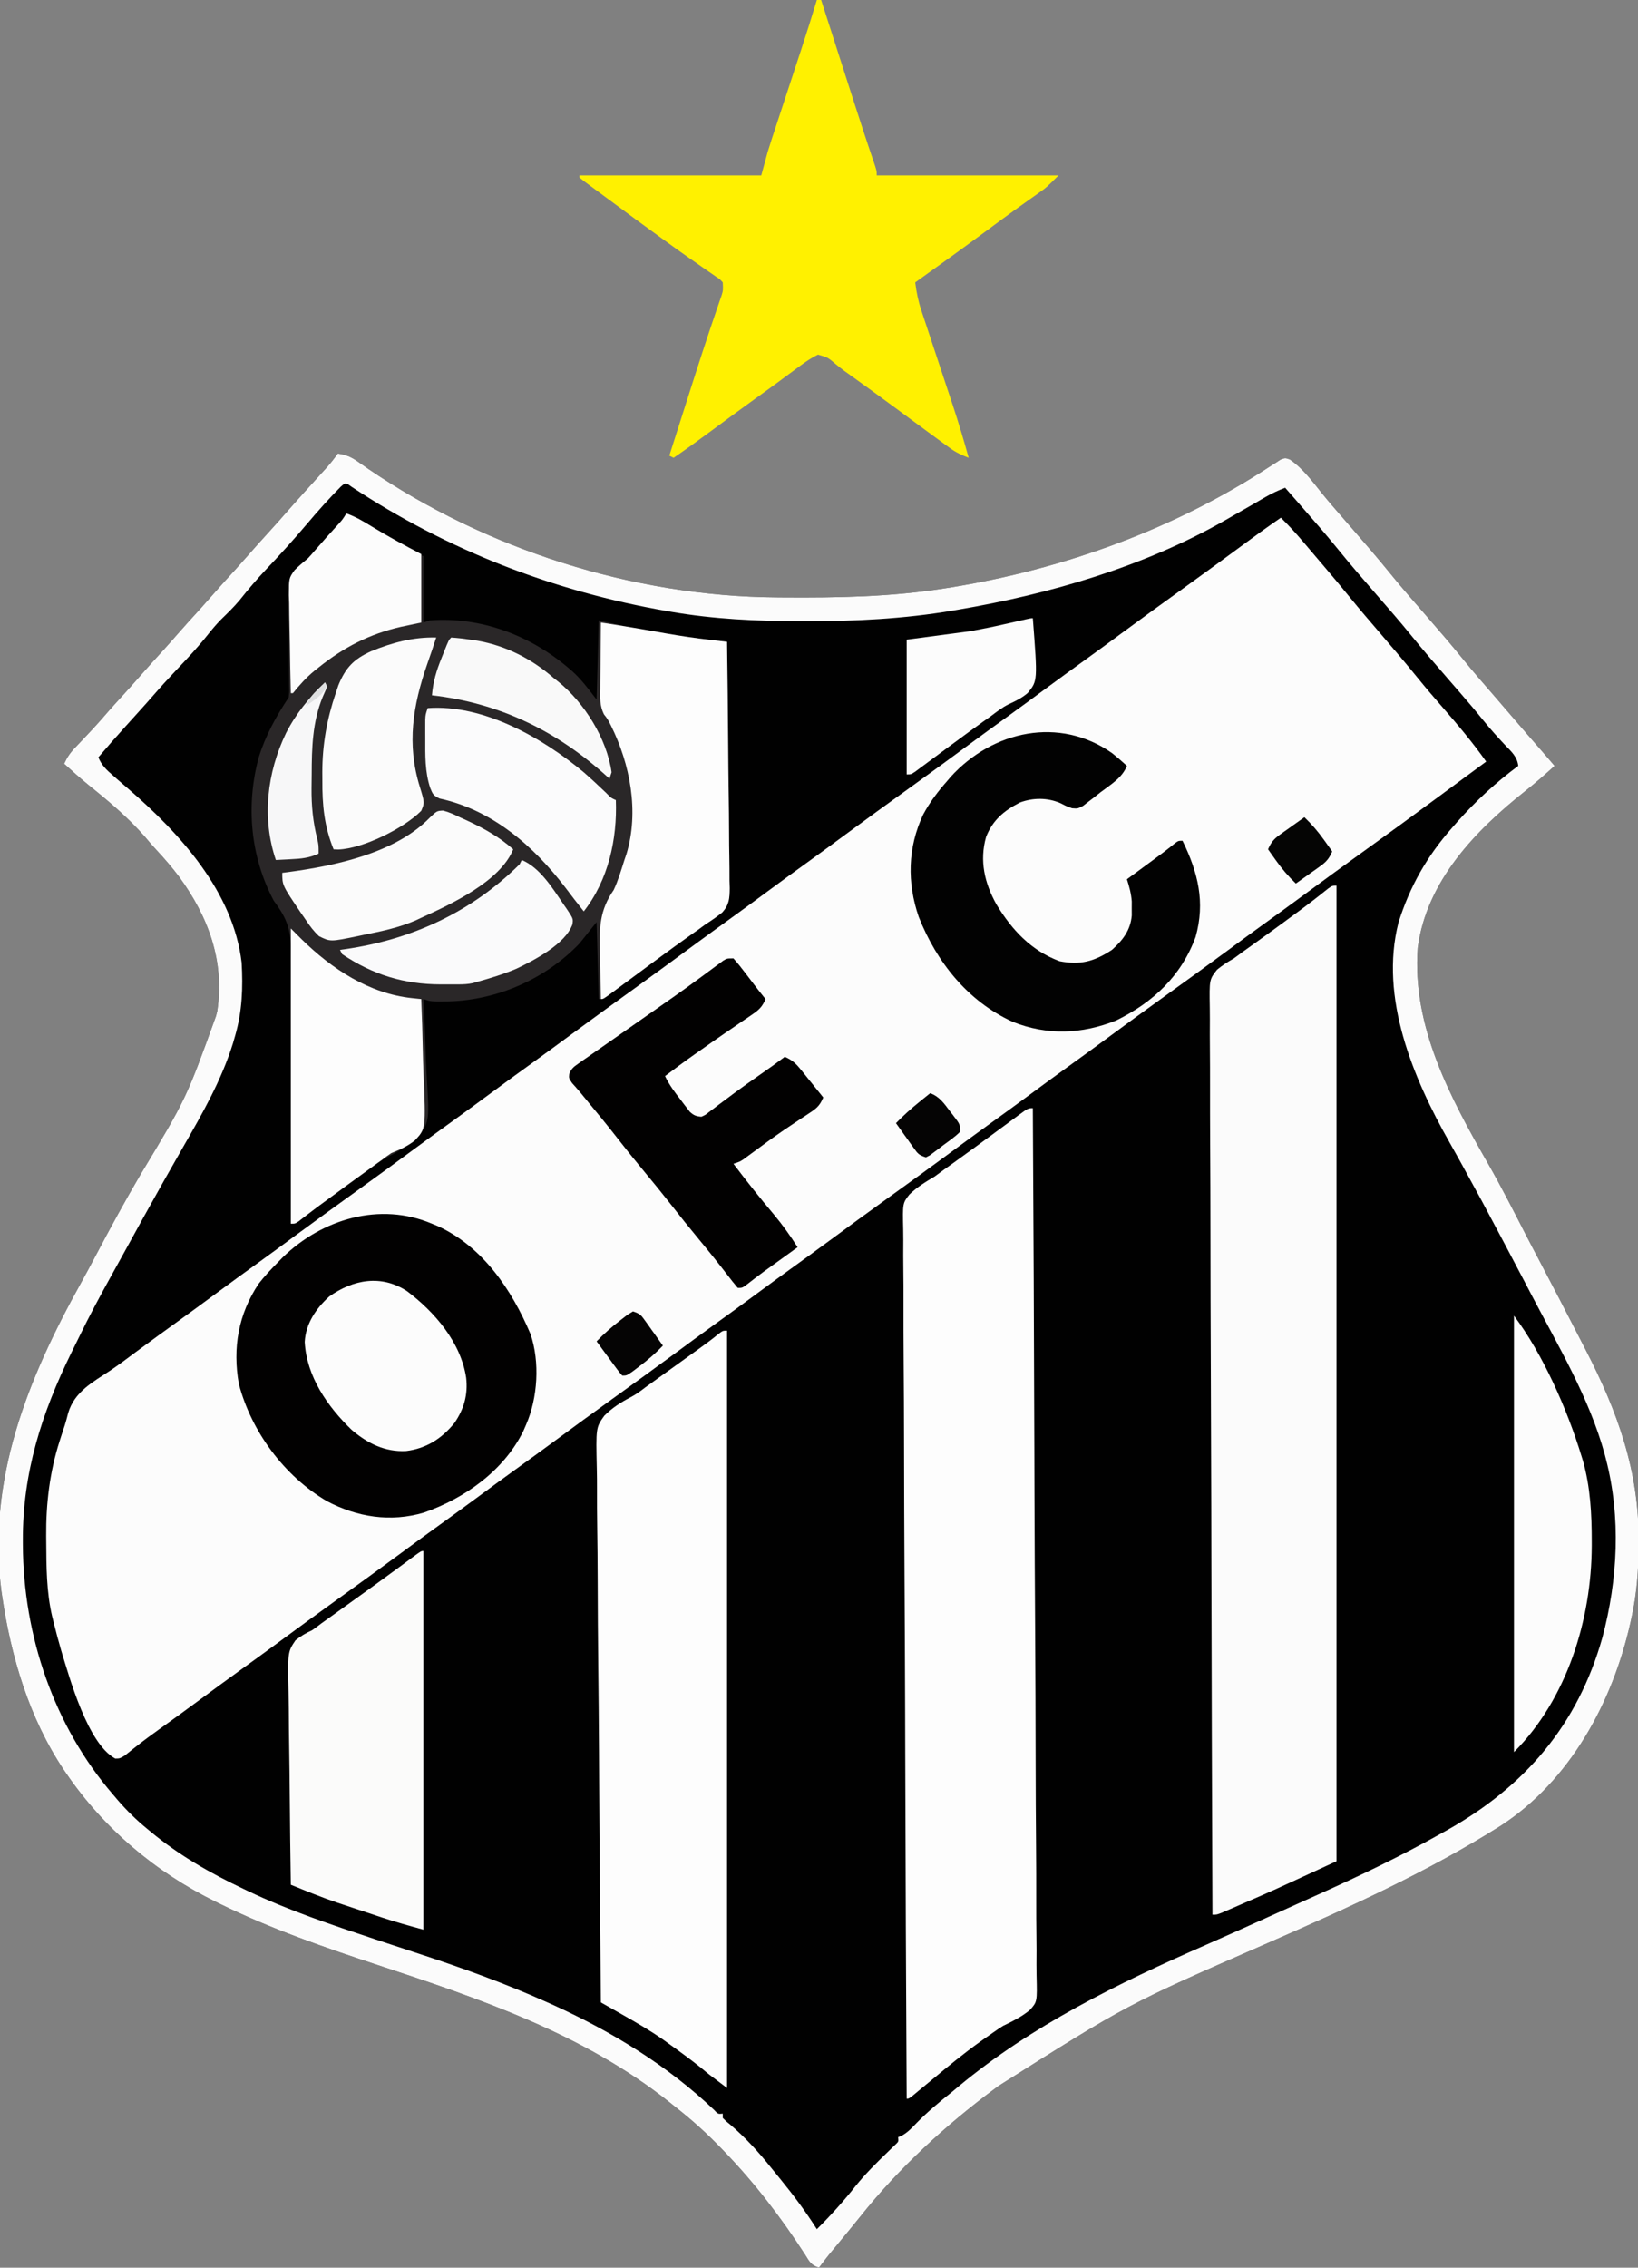 <?xml version="1.0" encoding="UTF-8"?>
<svg version="1.1" xmlns="http://www.w3.org/2000/svg" width="766" height="1060">
<rect width="100%" height="100%" fill="#808080" stroke="none"/>
<path d="M0 0 C3.727 0.555 6.137 1.495 9.203 3.668 C10.005 4.224 10.808 4.781 11.634 5.354 C12.497 5.959 13.361 6.564 14.25 7.188 C69.36 44.755 138.087 66.745 204.938 67.238 C206.044 67.248 207.151 67.258 208.291 67.268 C233.8 67.446 258.781 67.015 284 63 C285.181 62.813 286.363 62.626 287.58 62.433 C339.8 53.838 391.271 35.224 435.642 6.192 C436.548 5.615 437.454 5.039 438.387 4.445 C439.183 3.925 439.979 3.404 440.8 2.868 C443 2 443 2 445.188 2.763 C451.317 6.946 455.818 13.137 460.426 18.855 C463.31 22.409 466.307 25.861 469.312 29.312 C469.863 29.946 470.414 30.579 470.982 31.231 C472.101 32.518 473.221 33.804 474.34 35.09 C480.461 42.133 486.56 49.19 492.438 56.438 C497.592 62.783 502.974 68.925 508.34 75.09 C514.461 82.133 520.56 89.19 526.438 96.438 C531.052 102.118 535.847 107.63 540.652 113.148 C543.914 116.894 547.147 120.663 550.375 124.438 C554.047 128.729 557.736 133.004 561.465 137.246 C564.001 140.143 566.499 143.072 569 146 C564.461 150.122 559.88 154.143 555.062 157.938 C531.633 176.522 509.111 200.056 505 231 C502.252 267.751 520.135 300.942 537.895 331.933 C544.073 342.765 549.735 353.856 555.428 364.948 C557.57 369.105 559.75 373.242 561.938 377.375 C568.099 389.047 574.17 400.767 580.203 412.506 C581.339 414.714 582.476 416.921 583.617 419.127 C598.424 447.801 608.457 475.476 608.312 508.188 C608.31 508.859 608.308 509.531 608.306 510.224 C608.247 521.718 607.472 532.766 605 544 C604.801 544.912 604.603 545.823 604.398 546.762 C596.101 583.65 576.236 620.383 543.852 641.394 C509.298 663.199 472.066 679.985 434.721 696.308 C369.251 724.899 369.251 724.899 309 763 C308.201 763.59 308.201 763.59 307.386 764.193 C284.253 781.358 262.367 801.457 244.395 824 C240.586 828.772 236.675 833.46 232.783 838.164 C232.207 838.861 231.632 839.559 231.039 840.277 C230.269 841.209 230.269 841.209 229.483 842.16 C227.941 844.073 226.463 846.026 225 848 C221.128 846.709 220.6 845.23 218.438 841.812 C207.356 824.726 195.134 808.678 181 794 C180.247 793.214 180.247 793.214 179.479 792.413 C172.719 785.392 165.696 779.003 158 773 C157.016 772.211 156.033 771.422 155.02 770.609 C114.971 738.764 66.585 722.371 18.652 706.529 C-6.469 698.223 -31.204 689.686 -55 678 C-55.797 677.611 -56.594 677.222 -57.416 676.821 C-85.309 663.068 -109.44 642.714 -127 617 C-127.608 616.11 -127.608 616.11 -128.229 615.202 C-144.314 591.172 -152.892 562.381 -157 534 C-157.155 532.964 -157.155 532.964 -157.312 531.906 C-164.156 479.698 -145.095 432.661 -120.258 387.918 C-117.849 383.571 -115.499 379.196 -113.18 374.801 C-106.432 362.021 -99.57 349.365 -92.228 336.913 C-70.936 301.58 -70.936 301.58 -57 263 C-56.801 262.214 -56.603 261.427 -56.398 260.617 C-52.846 237.284 -60.602 216.531 -74.211 197.88 C-77.55 193.442 -81.147 189.276 -84.938 185.215 C-86.762 183.255 -88.476 181.246 -90.188 179.188 C-97.979 170.257 -107.22 162.469 -116.445 155.078 C-120.414 151.85 -124.21 148.434 -128 145 C-126.711 142.186 -125.337 140.067 -123.207 137.828 C-122.663 137.25 -122.119 136.673 -121.558 136.077 C-120.982 135.474 -120.406 134.871 -119.812 134.25 C-118.624 132.989 -117.437 131.727 -116.25 130.465 C-115.683 129.863 -115.116 129.261 -114.531 128.64 C-112.202 126.145 -109.968 123.572 -107.738 120.988 C-105.527 118.459 -103.264 115.981 -101 113.5 C-98.135 110.359 -95.288 107.209 -92.5 104 C-88.871 99.823 -85.135 95.745 -81.406 91.656 C-79.414 89.456 -77.447 87.24 -75.5 85 C-71.871 80.823 -68.135 76.745 -64.406 72.656 C-62.414 70.456 -60.447 68.24 -58.5 66 C-54.871 61.823 -51.135 57.745 -47.406 53.656 C-45.414 51.456 -43.447 49.24 -41.5 47 C-38.712 43.791 -35.865 40.641 -33 37.5 C-29.544 33.711 -26.135 29.889 -22.77 26.02 C-18.418 21.053 -13.97 16.17 -9.531 11.281 C-8.737 10.405 -7.943 9.528 -7.125 8.625 C-6.046 7.438 -6.046 7.438 -4.945 6.227 C-3.187 4.214 -1.569 2.161 0 0 Z " fill="#010101" transform="translate(158,212)"/>
<path d="M0 0 C3.763 3.667 7.229 7.493 10.625 11.5 C11.144 12.109 11.664 12.719 12.198 13.347 C13.801 15.229 15.401 17.115 17 19 C17.97 20.139 18.94 21.279 19.91 22.418 C24.134 27.386 28.324 32.377 32.438 37.438 C36.849 42.856 41.393 48.153 45.949 53.449 C52.175 60.688 58.361 67.959 64.375 75.375 C67.997 79.828 71.729 84.173 75.5 88.5 C82.686 96.753 89.684 105.053 96 114 C94.837 114.857 93.674 115.714 92.512 116.57 C91.752 117.13 90.993 117.689 90.211 118.266 C88.505 119.523 86.798 120.78 85.092 122.037 C80.773 125.219 76.455 128.402 72.141 131.59 C60.742 140.009 49.273 148.327 37.771 156.604 C28.508 163.272 19.284 169.987 10.106 176.769 C4.025 181.258 -2.096 185.69 -8.23 190.105 C-13.681 194.034 -19.097 198.007 -24.5 202 C-34.354 209.28 -44.286 216.448 -54.229 223.604 C-63.492 230.272 -72.716 236.987 -81.894 243.769 C-87.975 248.258 -94.096 252.69 -100.23 257.105 C-105.681 261.034 -111.097 265.007 -116.5 269 C-123.377 274.082 -130.29 279.11 -137.23 284.105 C-142.681 288.034 -148.097 292.007 -153.5 296 C-163.354 303.28 -173.286 310.448 -183.229 317.604 C-192.492 324.272 -201.716 330.987 -210.894 337.769 C-216.975 342.258 -223.096 346.69 -229.23 351.105 C-234.681 355.034 -240.097 359.007 -245.5 363 C-252.377 368.082 -259.29 373.11 -266.23 378.105 C-271.681 382.034 -277.097 386.007 -282.5 390 C-292.354 397.28 -302.286 404.448 -312.229 411.604 C-321.492 418.272 -330.716 424.987 -339.894 431.769 C-345.975 436.258 -352.096 440.69 -358.23 445.105 C-363.681 449.034 -369.097 453.007 -374.5 457 C-381.377 462.082 -388.29 467.11 -395.23 472.105 C-400.681 476.034 -406.097 480.007 -411.5 484 C-421.354 491.28 -431.286 498.448 -441.229 505.604 C-450.492 512.272 -459.716 518.987 -468.894 525.769 C-474.975 530.258 -481.096 534.69 -487.23 539.105 C-493.481 543.611 -499.683 548.179 -505.879 552.759 C-512.116 557.363 -518.389 561.914 -524.692 566.426 C-528.06 568.844 -531.395 571.282 -534.652 573.848 C-535.478 574.493 -535.478 574.493 -536.321 575.151 C-537.761 576.285 -539.19 577.435 -540.617 578.586 C-543 580 -543 580 -545.117 580.012 C-558.002 573.088 -566.442 542.372 -570.399 529.438 C-571.705 524.985 -572.883 520.504 -574 516 C-574.273 514.912 -574.273 514.912 -574.552 513.803 C-577.313 502.166 -577.306 490.331 -577.375 478.438 C-577.383 477.661 -577.391 476.885 -577.399 476.085 C-577.518 460.909 -575.779 446.125 -571.125 431.625 C-570.857 430.788 -570.588 429.952 -570.312 429.09 C-569.78 427.452 -569.242 425.817 -568.698 424.184 C-568.102 422.321 -567.607 420.426 -567.133 418.527 C-564.159 408.54 -555.763 404.145 -547.507 398.688 C-543.406 395.926 -539.461 392.958 -535.5 390 C-528.626 384.914 -521.71 379.89 -514.77 374.895 C-509.319 370.966 -503.903 366.993 -498.5 363 C-491.623 357.918 -484.71 352.89 -477.77 347.895 C-472.319 343.966 -466.903 339.993 -461.5 336 C-451.646 328.72 -441.714 321.552 -431.771 314.396 C-422.508 307.728 -413.284 301.013 -404.106 294.231 C-398.025 289.742 -391.904 285.31 -385.77 280.895 C-380.319 276.966 -374.903 272.993 -369.5 269 C-362.623 263.918 -355.71 258.89 -348.77 253.895 C-343.319 249.966 -337.903 245.993 -332.5 242 C-322.646 234.72 -312.714 227.552 -302.771 220.396 C-293.508 213.728 -284.284 207.013 -275.106 200.231 C-269.025 195.742 -262.904 191.31 -256.77 186.895 C-251.319 182.966 -245.903 178.993 -240.5 175 C-233.623 169.918 -226.71 164.89 -219.77 159.895 C-214.319 155.966 -208.903 151.993 -203.5 148 C-193.646 140.72 -183.714 133.552 -173.771 126.396 C-164.508 119.728 -155.284 113.013 -146.106 106.231 C-140.025 101.742 -133.904 97.31 -127.77 92.895 C-122.319 88.966 -116.903 84.993 -111.5 81 C-104.623 75.918 -97.71 70.89 -90.77 65.895 C-85.319 61.966 -79.903 57.993 -74.5 54 C-64.646 46.72 -54.714 39.552 -44.771 32.396 C-35.332 25.601 -25.937 18.753 -16.585 11.84 C-11.116 7.804 -5.611 3.837 0 0 Z " fill="#FCFCFC" transform="translate(599,242)"/>
<path d="M0 0 C4.256 1.531 7.982 3.697 11.812 6.062 C19.767 10.911 27.863 15.464 36 20 C36 30.23 36 40.46 36 51 C36.99 50.67 37.98 50.34 39 50 C62.732 48.194 85.622 56.854 103.562 72 C104.11 72.462 104.657 72.923 105.221 73.399 C109.943 77.584 112.969 81.817 117 87 C117.33 74.79 117.66 62.58 118 50 C126.91 51.98 126.91 51.98 136 54 C141.685 54.951 147.361 55.861 153.062 56.688 C154.494 56.901 155.926 57.115 157.357 57.33 C162.809 58.14 168.256 58.93 173.735 59.532 C174.537 59.62 175.338 59.708 176.164 59.799 C176.77 59.865 177.376 59.932 178 60 C178.234 76.029 178.41 92.058 178.518 108.088 C178.57 115.532 178.64 122.975 178.754 130.418 C178.854 136.908 178.919 143.397 178.941 149.887 C178.954 153.322 178.984 156.755 179.057 160.19 C179.13 164.031 179.14 167.867 179.135 171.709 C179.171 172.84 179.207 173.97 179.244 175.135 C179.182 179.891 179.057 182.814 175.816 186.449 C173.293 188.49 170.744 190.272 168 192 C166.871 192.818 165.746 193.643 164.629 194.477 C163.617 195.186 162.605 195.895 161.562 196.625 C155.845 200.662 150.192 204.78 144.562 208.938 C143.762 209.528 142.962 210.118 142.137 210.726 C138.258 213.587 134.386 216.456 130.523 219.34 C129.486 220.111 129.486 220.111 128.427 220.897 C127.13 221.861 125.835 222.828 124.543 223.801 C120.226 227 120.226 227 118 227 C117.67 215.12 117.34 203.24 117 191 C114.36 194.3 111.72 197.6 109 201 C93.178 217.54 70.742 227.454 47.895 228.086 C39.557 228.186 39.557 228.186 36 227 C36.042 227.733 36.084 228.466 36.128 229.222 C36.511 236.191 36.799 243.157 36.984 250.135 C37.083 253.722 37.216 257.3 37.433 260.882 C38.793 283.883 38.793 283.883 34.22 290.624 C29.89 294.984 24.947 297.913 19.493 300.664 C15.347 302.886 11.685 305.737 7.938 308.562 C6.466 309.628 4.992 310.691 3.516 311.75 C2.782 312.279 2.047 312.807 1.291 313.352 C-0.291 314.49 -1.873 315.628 -3.455 316.766 C-5.11 317.956 -6.764 319.146 -8.418 320.338 C-9.97 321.456 -11.523 322.572 -13.076 323.688 C-16.081 325.852 -19.023 328.019 -21.887 330.371 C-24 332 -24 332 -26 332 C-25.999 331.289 -25.997 330.577 -25.996 329.844 C-25.967 312.499 -25.976 295.154 -26.028 277.809 C-26.053 269.42 -26.064 261.033 -26.045 252.644 C-26.028 245.329 -26.035 238.015 -26.072 230.7 C-26.091 226.83 -26.098 222.96 -26.075 219.09 C-26.053 215.44 -26.065 211.791 -26.102 208.14 C-26.113 206.178 -26.09 204.215 -26.066 202.253 C-26.201 193.27 -28.684 188.123 -34 181 C-44.943 160.334 -47.076 136.499 -41 114 C-37.83 103.82 -32.89 94.835 -27 86 C-26.726 83.449 -26.726 83.449 -26.808 80.554 C-26.814 79.439 -26.82 78.324 -26.826 77.175 C-26.846 75.365 -26.846 75.365 -26.867 73.52 C-26.866 70.968 -26.864 68.417 -26.859 65.865 C-26.859 61.84 -26.872 57.816 -26.921 53.792 C-26.96 49.908 -26.949 46.028 -26.93 42.145 C-26.955 40.948 -26.981 39.752 -27.008 38.52 C-26.938 32.428 -26.567 28.835 -22.157 24.421 C-20.779 23.271 -19.393 22.131 -18 21 C-16.829 19.731 -15.679 18.442 -14.562 17.125 C-11.088 13.082 -7.511 9.138 -3.918 5.199 C-1.875 2.952 -1.875 2.952 0 0 Z " fill="#2A2728" transform="translate(162,240)"/>
<path d="M0 0 C3.727 0.555 6.137 1.495 9.203 3.668 C10.005 4.224 10.808 4.781 11.634 5.354 C12.497 5.959 13.361 6.564 14.25 7.188 C69.36 44.755 138.087 66.745 204.938 67.238 C206.044 67.248 207.151 67.258 208.291 67.268 C233.8 67.446 258.781 67.015 284 63 C285.181 62.813 286.363 62.626 287.58 62.433 C339.8 53.838 391.271 35.224 435.642 6.192 C436.548 5.615 437.454 5.039 438.387 4.445 C439.183 3.925 439.979 3.404 440.8 2.868 C443 2 443 2 445.188 2.763 C451.317 6.946 455.818 13.137 460.426 18.855 C463.31 22.409 466.307 25.861 469.312 29.312 C469.863 29.946 470.414 30.579 470.982 31.231 C472.101 32.518 473.221 33.804 474.34 35.09 C480.461 42.133 486.56 49.19 492.438 56.438 C497.592 62.783 502.974 68.925 508.34 75.09 C514.461 82.133 520.56 89.19 526.438 96.438 C531.052 102.118 535.847 107.63 540.652 113.148 C543.914 116.894 547.147 120.663 550.375 124.438 C554.047 128.729 557.736 133.004 561.465 137.246 C564.001 140.143 566.499 143.072 569 146 C564.461 150.122 559.88 154.143 555.062 157.938 C531.633 176.522 509.111 200.056 505 231 C502.252 267.751 520.135 300.942 537.895 331.933 C544.073 342.765 549.735 353.856 555.428 364.948 C557.57 369.105 559.75 373.242 561.938 377.375 C568.099 389.047 574.17 400.767 580.203 412.506 C581.339 414.714 582.476 416.921 583.617 419.127 C598.424 447.801 608.457 475.476 608.312 508.188 C608.31 508.859 608.308 509.531 608.306 510.224 C608.247 521.718 607.472 532.766 605 544 C604.801 544.912 604.603 545.823 604.398 546.762 C596.101 583.65 576.236 620.383 543.852 641.394 C509.298 663.199 472.066 679.985 434.721 696.308 C369.251 724.899 369.251 724.899 309 763 C308.201 763.59 308.201 763.59 307.386 764.193 C284.253 781.358 262.367 801.457 244.395 824 C240.586 828.772 236.675 833.46 232.783 838.164 C232.207 838.861 231.632 839.559 231.039 840.277 C230.269 841.209 230.269 841.209 229.483 842.16 C227.941 844.073 226.463 846.026 225 848 C221.128 846.709 220.6 845.23 218.438 841.812 C207.356 824.726 195.134 808.678 181 794 C180.247 793.214 180.247 793.214 179.479 792.413 C172.719 785.392 165.696 779.003 158 773 C157.016 772.211 156.033 771.422 155.02 770.609 C114.971 738.764 66.585 722.371 18.652 706.529 C-6.469 698.223 -31.204 689.686 -55 678 C-55.797 677.611 -56.594 677.222 -57.416 676.821 C-85.309 663.068 -109.44 642.714 -127 617 C-127.608 616.11 -127.608 616.11 -128.229 615.202 C-144.314 591.172 -152.892 562.381 -157 534 C-157.155 532.964 -157.155 532.964 -157.312 531.906 C-164.156 479.698 -145.095 432.661 -120.258 387.918 C-117.849 383.571 -115.499 379.196 -113.18 374.801 C-106.432 362.021 -99.57 349.365 -92.228 336.913 C-70.936 301.58 -70.936 301.58 -57 263 C-56.801 262.214 -56.603 261.427 -56.398 260.617 C-52.846 237.284 -60.602 216.531 -74.211 197.88 C-77.55 193.442 -81.147 189.276 -84.938 185.215 C-86.762 183.255 -88.476 181.246 -90.188 179.188 C-97.979 170.257 -107.22 162.469 -116.445 155.078 C-120.414 151.85 -124.21 148.434 -128 145 C-126.711 142.186 -125.337 140.067 -123.207 137.828 C-122.663 137.25 -122.119 136.673 -121.558 136.077 C-120.982 135.474 -120.406 134.871 -119.812 134.25 C-118.624 132.989 -117.437 131.727 -116.25 130.465 C-115.683 129.863 -115.116 129.261 -114.531 128.64 C-112.202 126.145 -109.968 123.572 -107.738 120.988 C-105.527 118.459 -103.264 115.981 -101 113.5 C-98.135 110.359 -95.288 107.209 -92.5 104 C-88.871 99.823 -85.135 95.745 -81.406 91.656 C-79.414 89.456 -77.447 87.24 -75.5 85 C-71.871 80.823 -68.135 76.745 -64.406 72.656 C-62.414 70.456 -60.447 68.24 -58.5 66 C-54.871 61.823 -51.135 57.745 -47.406 53.656 C-45.414 51.456 -43.447 49.24 -41.5 47 C-38.712 43.791 -35.865 40.641 -33 37.5 C-29.544 33.711 -26.135 29.889 -22.77 26.02 C-18.418 21.053 -13.97 16.17 -9.531 11.281 C-8.737 10.405 -7.943 9.528 -7.125 8.625 C-6.046 7.438 -6.046 7.438 -4.945 6.227 C-3.187 4.214 -1.569 2.161 0 0 Z M1.398 15.469 C-4.219 21.108 -9.446 26.974 -14.578 33.055 C-20.729 40.318 -27.076 47.33 -33.629 54.233 C-37.985 58.845 -42.01 63.594 -45.961 68.559 C-48.695 71.832 -51.722 74.742 -54.773 77.715 C-57.058 80.06 -59.087 82.501 -61.125 85.062 C-65.638 90.704 -70.529 95.935 -75.508 101.166 C-79.244 105.096 -82.874 109.094 -86.428 113.19 C-88.384 115.442 -90.376 117.661 -92.375 119.875 C-93.132 120.714 -93.888 121.553 -94.668 122.418 C-96.233 124.15 -97.798 125.882 -99.363 127.613 C-103.644 132.354 -107.869 137.128 -112 142 C-110.489 145.677 -108.351 147.719 -105.375 150.312 C-104.558 151.031 -103.74 151.749 -102.898 152.488 C-101.332 153.845 -99.765 155.201 -98.192 156.55 C-73.988 177.453 -48.871 204.825 -45 238 C-44.334 249.635 -44.74 260.748 -48 272 C-48.34 273.186 -48.681 274.372 -49.031 275.594 C-54.415 292.911 -63.302 308.404 -72.308 324.055 C-74.996 328.733 -77.656 333.428 -80.312 338.125 C-80.839 339.056 -81.366 339.986 -81.908 340.945 C-88.083 351.88 -94.136 362.882 -100.185 373.886 C-102.174 377.504 -104.173 381.118 -106.18 384.727 C-111.308 393.963 -116.287 403.241 -120.902 412.746 C-122.154 415.316 -123.423 417.876 -124.691 420.438 C-138.476 448.5 -147.453 476.525 -147.312 508.125 C-147.31 508.795 -147.308 509.466 -147.306 510.156 C-147.089 552.464 -132.84 594.835 -105 627 C-104.319 627.803 -103.639 628.606 -102.938 629.434 C-98.628 634.425 -94.103 638.83 -89 643 C-88.513 643.405 -88.026 643.81 -87.524 644.227 C-74.14 655.306 -59.666 663.579 -44 671 C-43.348 671.313 -42.696 671.625 -42.025 671.947 C-22.991 681.007 -2.946 687.722 17.031 694.355 C18.193 694.741 19.355 695.127 20.552 695.525 C26.376 697.455 32.202 699.375 38.034 701.279 C58.261 707.914 78.32 715.145 97.75 723.875 C98.859 724.373 99.969 724.87 101.112 725.383 C128.239 737.741 154.193 753.548 175.855 774.164 C177.783 776.217 177.783 776.217 180 776 C180 776.66 180 777.32 180 778 C181.551 779.569 181.551 779.569 183.562 781.188 C190.757 787.334 196.792 793.979 202.696 801.375 C204.107 803.133 205.533 804.877 206.961 806.621 C213.102 814.158 218.793 821.776 224 830 C230.456 823.612 236.495 816.94 242.125 809.812 C246.713 804.104 251.855 799.03 257.124 793.95 C257.754 793.336 258.385 792.722 259.035 792.09 C259.606 791.542 260.177 790.994 260.766 790.429 C262.218 789.062 262.218 789.062 262 787 C262.566 786.764 263.132 786.528 263.715 786.285 C266.523 784.706 268.344 782.773 270.562 780.438 C275.731 775.171 281.233 770.588 287 766 C288.064 765.113 289.127 764.223 290.188 763.332 C324.423 734.832 365.137 714.933 405.708 697.202 C415.171 693.061 424.584 688.81 434 684.562 C435.616 683.834 437.232 683.106 438.848 682.378 C441.195 681.321 443.541 680.264 445.887 679.206 C450.013 677.345 454.14 675.487 458.268 673.634 C477.941 664.798 497.19 655.575 516 645 C516.87 644.513 517.741 644.026 518.637 643.525 C555.243 622.985 579.854 594.176 591.339 553.483 C598.549 526.4 600.098 497.275 593 470 C592.807 469.256 592.614 468.513 592.415 467.747 C585.235 441.427 570.514 416.871 557.945 392.81 C557.121 391.232 556.299 389.654 555.477 388.075 C552.677 382.703 549.844 377.349 547 372 C546.071 370.248 545.142 368.497 544.213 366.745 C535.015 349.398 535.015 349.398 525.562 332.188 C524.78 330.781 523.997 329.375 523.215 327.969 C522.119 326.001 521.02 324.036 519.907 322.078 C502.833 291.984 487.025 254.388 495.969 219.316 C501.194 202.511 509.339 188.215 521 175 C521.766 174.125 522.531 173.249 523.32 172.348 C532.083 162.472 541.367 153.869 552 146 C551.517 141.746 548.845 139.37 546 136.438 C542.399 132.621 538.919 128.777 535.625 124.688 C532.067 120.273 528.409 115.964 524.688 111.688 C524.136 111.054 523.585 110.42 523.017 109.767 C521.898 108.481 520.779 107.195 519.66 105.91 C513.539 98.867 507.44 91.81 501.562 84.562 C496.408 78.217 491.026 72.075 485.66 65.91 C479.539 58.867 473.44 51.81 467.562 44.562 C461.878 37.563 455.932 30.79 450 24 C449.212 23.098 448.425 22.195 447.613 21.266 C446.077 19.509 444.54 17.753 443 16 C439.66 17.269 436.6 18.704 433.516 20.504 C432.673 20.992 431.83 21.481 430.961 21.984 C429.619 22.765 429.619 22.765 428.25 23.562 C425.385 25.207 422.517 26.846 419.649 28.485 C418.051 29.399 416.454 30.315 414.858 31.233 C376.954 52.901 332.796 65.7 290 73 C289.186 73.14 288.373 73.281 287.535 73.425 C264.866 77.269 242.154 78.416 219.188 78.375 C217.99 78.374 216.793 78.373 215.56 78.372 C195.461 78.324 175.817 77.411 156 74 C155.295 73.879 154.59 73.758 153.864 73.633 C100.842 64.389 51.24 45.21 6.316 15.477 C3.635 13.511 3.635 13.511 1.398 15.469 Z " fill="#FBFBFB" transform="translate(158,212)"/>
<path d="M0 0 C0 150.48 0 300.96 0 456 C-30.345 470.005 -30.345 470.005 -42.5 475.25 C-43.81 475.821 -45.12 476.393 -46.43 476.965 C-47.672 477.503 -48.914 478.041 -50.156 478.578 C-51.778 479.281 -51.778 479.281 -53.432 479.997 C-56 481 -56 481 -58 481 C-58.229 425.21 -58.405 369.421 -58.511 313.631 C-58.523 307.046 -58.536 300.462 -58.549 293.878 C-58.552 292.568 -58.555 291.257 -58.557 289.906 C-58.601 268.672 -58.68 247.439 -58.772 226.205 C-58.865 204.423 -58.921 182.641 -58.941 160.858 C-58.955 147.413 -58.998 133.969 -59.079 120.524 C-59.132 111.309 -59.148 102.095 -59.135 92.879 C-59.129 87.56 -59.139 82.241 -59.192 76.921 C-59.241 72.051 -59.243 67.183 -59.209 62.313 C-59.205 60.551 -59.217 58.789 -59.249 57.027 C-59.469 43.873 -59.469 43.873 -55.843 39.25 C-53.318 37.198 -50.833 35.589 -48 34 C-46.572 32.973 -45.154 31.932 -43.754 30.867 C-42.358 29.867 -40.961 28.87 -39.562 27.875 C-38.002 26.756 -36.442 25.636 -34.883 24.516 C-34.085 23.943 -33.288 23.37 -32.466 22.779 C-28.271 19.753 -24.103 16.691 -19.938 13.625 C-19.177 13.067 -18.417 12.508 -17.633 11.933 C-12.956 8.486 -8.373 4.946 -3.85 1.298 C-2 0 -2 0 0 0 Z " fill="#FBFBFB" transform="translate(625,414)"/>
<path d="M0 0 C0.32 53.352 0.567 106.704 0.715 160.057 C0.732 166.354 0.751 172.652 0.769 178.949 C0.773 180.203 0.776 181.456 0.78 182.748 C0.841 203.054 0.951 223.359 1.08 243.664 C1.211 264.496 1.289 285.327 1.317 306.159 C1.336 319.017 1.397 331.872 1.511 344.729 C1.585 353.543 1.607 362.356 1.589 371.17 C1.58 376.257 1.594 381.342 1.669 386.429 C1.737 391.089 1.74 395.744 1.693 400.403 C1.687 402.087 1.704 403.772 1.748 405.455 C2.05 417.712 2.05 417.712 -1.381 421.542 C-5.232 424.728 -9.523 426.833 -14 429 C-15.529 429.984 -17.044 430.99 -18.523 432.047 C-19.483 432.715 -19.483 432.715 -20.462 433.397 C-21.094 433.844 -21.725 434.29 -22.375 434.75 C-23.077 435.246 -23.779 435.742 -24.502 436.253 C-32.285 441.821 -39.648 447.882 -47 454 C-49.143 455.774 -51.289 457.544 -53.438 459.312 C-54.735 460.39 -54.735 460.39 -56.059 461.488 C-58 463 -58 463 -59 463 C-59.298 409.537 -59.527 356.075 -59.664 302.612 C-59.68 296.301 -59.697 289.99 -59.714 283.679 C-59.718 282.422 -59.721 281.166 -59.724 279.871 C-59.781 259.524 -59.884 239.178 -60.003 218.831 C-60.125 197.956 -60.197 177.08 -60.223 156.204 C-60.241 143.321 -60.297 130.439 -60.403 117.556 C-60.472 108.723 -60.492 99.891 -60.476 91.058 C-60.467 85.96 -60.48 80.864 -60.55 75.767 C-60.613 71.097 -60.616 66.431 -60.572 61.762 C-60.566 60.075 -60.583 58.388 -60.623 56.702 C-60.903 44.447 -60.903 44.447 -57.723 40.358 C-54.205 36.934 -50.209 34.485 -46 32 C-44.474 30.909 -42.957 29.804 -41.461 28.672 C-40.1 27.696 -38.738 26.722 -37.375 25.75 C-30.026 20.477 -22.728 15.137 -15.457 9.757 C-13.307 8.168 -11.154 6.584 -9 5 C-8.329 4.5 -7.658 4 -6.966 3.484 C-2.225 0 -2.225 0 0 0 Z " fill="#FDFDFD" transform="translate(483,518)"/>
<path d="M0 0 C0 116.82 0 233.64 0 354 C-8.558 347.581 -8.558 347.581 -12.25 344.5 C-17.15 340.58 -22.201 336.89 -27.312 333.25 C-28.051 332.714 -28.789 332.179 -29.55 331.627 C-35.763 327.25 -42.272 323.5 -48.88 319.753 C-49.854 319.198 -50.828 318.644 -51.832 318.073 C-54.22 316.713 -56.61 315.356 -59 314 C-59.367 279.553 -59.648 245.107 -59.817 210.659 C-59.837 206.589 -59.858 202.519 -59.879 198.448 C-59.883 197.638 -59.887 196.828 -59.892 195.993 C-59.961 182.886 -60.087 169.781 -60.234 156.675 C-60.384 143.219 -60.473 129.763 -60.505 116.306 C-60.527 108.007 -60.596 99.711 -60.727 91.413 C-60.811 85.716 -60.837 80.021 -60.816 74.324 C-60.806 71.039 -60.83 67.761 -60.907 64.477 C-61.338 45.281 -61.338 45.281 -57.421 39.783 C-53.704 36.046 -49.527 33.399 -44.864 30.989 C-42.438 29.702 -40.302 28.12 -38.133 26.441 C-36.798 25.48 -35.462 24.521 -34.125 23.562 C-33.395 23.037 -32.664 22.511 -31.911 21.969 C-29.609 20.311 -27.304 18.656 -25 17 C-21.728 14.648 -18.457 12.293 -15.188 9.938 C-14.441 9.401 -13.694 8.865 -12.924 8.313 C-9.919 6.148 -6.977 3.981 -4.113 1.629 C-2 0 -2 0 0 0 Z " fill="#FDFDFD" transform="translate(340,622)"/>
<path d="M0 0 C0.66 0 1.32 0 2 0 C2.237 0.737 2.474 1.474 2.719 2.233 C4.982 9.262 7.247 16.29 9.512 23.319 C10.676 26.93 11.84 30.541 13.002 34.153 C14.347 38.329 15.693 42.504 17.039 46.68 C17.257 47.356 17.475 48.032 17.7 48.729 C20.536 57.527 23.397 66.316 26.395 75.06 C28 79.789 28 79.789 28 82 C56.05 82 84.1 82 113 82 C107.379 87.621 107.379 87.621 104.242 89.84 C103.544 90.338 102.846 90.836 102.127 91.35 C101.384 91.874 100.641 92.398 99.875 92.938 C98.257 94.092 96.64 95.247 95.023 96.402 C94.193 96.995 93.362 97.588 92.507 98.199 C88.477 101.095 84.489 104.047 80.5 107 C69.078 115.441 57.562 123.752 46 132 C46.563 136.592 47.427 140.784 48.886 145.172 C49.273 146.348 49.661 147.523 50.06 148.734 C50.484 150.001 50.908 151.268 51.332 152.535 C51.77 153.859 52.207 155.183 52.644 156.507 C53.793 159.987 54.949 163.465 56.107 166.942 C57.95 172.479 59.784 178.02 61.616 183.561 C62.249 185.473 62.886 187.383 63.523 189.293 C66.235 197.476 68.696 205.695 71 214 C67.77 212.744 65.04 211.505 62.242 209.453 C61.544 208.945 60.846 208.437 60.127 207.914 C59.384 207.365 58.641 206.816 57.875 206.25 C57.088 205.675 56.301 205.1 55.49 204.508 C52.989 202.678 50.494 200.84 48 199 C46.409 197.828 44.818 196.656 43.227 195.484 C40.861 193.741 38.496 191.997 36.133 190.251 C29.834 185.6 23.497 181.005 17.137 176.438 C16.104 175.695 16.104 175.695 15.051 174.938 C14.381 174.461 13.712 173.984 13.022 173.492 C11.613 172.452 10.234 171.37 8.88 170.258 C5.117 167.054 5.117 167.054 0.512 165.766 C-3.375 167.676 -6.732 170.153 -10.188 172.75 C-11.807 173.944 -13.427 175.138 -15.047 176.332 C-15.871 176.944 -16.696 177.556 -17.545 178.186 C-21.316 180.973 -25.129 183.702 -28.938 186.438 C-36.136 191.626 -43.28 196.886 -50.415 202.16 C-55.884 206.196 -61.389 210.163 -67 214 C-67.66 213.67 -68.32 213.34 -69 213 C-66.524 205.228 -64.044 197.458 -61.562 189.688 C-61.198 188.546 -60.834 187.404 -60.458 186.228 C-55.889 171.916 -51.306 157.614 -46.389 143.417 C-46.065 142.467 -45.74 141.517 -45.406 140.539 C-45.131 139.747 -44.856 138.955 -44.572 138.139 C-43.828 135.725 -43.828 135.725 -44 132 C-45.364 130.462 -45.364 130.462 -47.305 129.223 C-48.024 128.716 -48.743 128.21 -49.484 127.688 C-50.273 127.151 -51.062 126.615 -51.875 126.062 C-53.541 124.896 -55.206 123.729 -56.871 122.562 C-57.727 121.97 -58.583 121.377 -59.464 120.766 C-63.323 118.079 -67.13 115.322 -70.938 112.562 C-71.672 112.032 -72.406 111.502 -73.162 110.956 C-81.1 105.221 -88.987 99.415 -96.857 93.586 C-98.857 92.106 -100.86 90.629 -102.863 89.152 C-103.972 88.331 -105.08 87.509 -106.188 86.688 C-107.13 85.99 -108.072 85.293 -109.043 84.574 C-109.689 84.055 -110.335 83.535 -111 83 C-111 82.67 -111 82.34 -111 82 C-82.95 82 -54.9 82 -26 82 C-25.01 78.37 -24.02 74.74 -23 71 C-22.347 68.871 -21.676 66.748 -20.979 64.633 C-20.428 62.956 -20.428 62.956 -19.866 61.244 C-19.478 60.073 -19.091 58.902 -18.691 57.695 C-18.068 55.798 -17.444 53.901 -16.821 52.004 C-15.955 49.374 -15.087 46.745 -14.219 44.116 C-12.704 39.524 -11.192 34.93 -9.681 30.337 C-8.88 27.902 -8.077 25.468 -7.273 23.034 C-4.754 15.384 -2.341 7.706 0 0 Z " fill="#FFF100" transform="translate(382,0)"/>
<path d="M0 0 C1.317 0.543 1.317 0.543 2.66 1.098 C23.769 10.722 37.333 30.91 46.098 51.59 C50.539 64.667 49.487 81.496 44 94 C43.599 94.927 43.198 95.854 42.785 96.809 C33.684 115.406 15.372 128.352 -3.703 135.02 C-19.312 139.662 -35.017 137.184 -49.195 129.652 C-69.113 117.918 -84.438 97.188 -90.305 74.906 C-93.29 58.135 -90.556 42.28 -81 28 C-78.205 24.443 -75.192 21.203 -72 18 C-71.261 17.238 -70.523 16.476 -69.762 15.691 C-51.278 -2.233 -24.354 -10.302 0 0 Z " fill="#020101" transform="translate(202,572)"/>
<path d="M0 0 C0 58.41 0 116.82 0 177 C-6.553 175.213 -12.996 173.438 -19.422 171.293 C-20.544 170.921 -20.544 170.921 -21.688 170.542 C-23.255 170.022 -24.821 169.5 -26.387 168.976 C-28.73 168.194 -31.076 167.42 -33.422 166.646 C-34.964 166.133 -36.505 165.62 -38.047 165.105 C-38.722 164.883 -39.398 164.661 -40.094 164.432 C-47.516 161.936 -54.746 158.942 -62 156 C-62.234 141.666 -62.409 127.332 -62.518 112.997 C-62.57 106.34 -62.641 99.684 -62.754 93.028 C-62.863 86.602 -62.923 80.178 -62.949 73.751 C-62.967 71.301 -63.003 68.852 -63.057 66.403 C-63.464 47.196 -63.464 47.196 -59.858 41.787 C-57.303 39.71 -54.98 38.366 -52 37 C-50.551 35.974 -49.12 34.922 -47.719 33.832 C-46.314 32.823 -44.908 31.816 -43.5 30.812 C-41.931 29.686 -40.362 28.56 -38.793 27.434 C-38.001 26.866 -37.208 26.299 -36.392 25.714 C-32.526 22.943 -28.669 20.16 -24.812 17.375 C-24.075 16.843 -23.338 16.312 -22.578 15.764 C-18.896 13.106 -15.225 10.435 -11.57 7.738 C-10.873 7.224 -10.176 6.71 -9.458 6.18 C-8.139 5.205 -6.821 4.229 -5.505 3.25 C-1.109 0 -1.109 0 0 0 Z " fill="#FBFBFA" transform="translate(198,725)"/>
<path d="M0 0 C2.431 1.921 4.71 3.909 7 6 C4.686 11.705 -0.564 14.69 -5.312 18.312 C-6.263 19.066 -7.214 19.819 -8.193 20.596 C-9.116 21.303 -10.038 22.01 -10.988 22.738 C-11.829 23.388 -12.67 24.038 -13.536 24.708 C-16 26 -16 26 -18.622 25.802 C-21 25 -21 25 -24.062 23.438 C-30.158 20.793 -36.811 20.832 -43.008 23.102 C-50.455 26.896 -55.813 31.37 -58.875 39.25 C-61.986 50.362 -59.604 60.758 -54.025 70.746 C-46.706 82.794 -37.82 92.317 -24.5 97.312 C-14.824 99.213 -8.352 97.487 0 92 C5.075 87.48 8.669 82.85 9.266 75.914 C9.258 74.286 9.258 74.286 9.25 72.625 C9.255 71.545 9.26 70.465 9.266 69.352 C8.97 65.617 8.136 62.56 7 59 C7.549 58.597 8.099 58.194 8.665 57.778 C11.173 55.937 13.68 54.093 16.188 52.25 C17.052 51.616 17.916 50.982 18.807 50.328 C22.256 47.791 25.678 45.265 28.988 42.547 C31 41 31 41 33 41 C40.224 55.763 43.723 69.705 39.109 85.984 C32.409 104.198 19.256 116.515 2 125 C-14.041 131.412 -30.233 132.071 -46.363 125.664 C-67.361 116.088 -81.97 97.768 -90.348 76.594 C-95.87 60.6 -95.545 44.244 -88.312 28.812 C-85.192 22.958 -81.39 17.954 -77 13 C-76.492 12.398 -75.984 11.796 -75.461 11.176 C-55.72 -10.539 -24.572 -17.255 0 0 Z " fill="#020202" transform="translate(520,352)"/>
<path d="M0 0 C10.31 1.539 20.573 3.299 30.832 5.145 C37.534 6.323 44.212 7.306 50.972 8.076 C52.137 8.211 52.137 8.211 53.326 8.349 C55.217 8.567 57.108 8.784 59 9 C59.234 25.029 59.41 41.058 59.518 57.088 C59.57 64.532 59.64 71.975 59.754 79.418 C59.854 85.908 59.919 92.397 59.941 98.887 C59.954 102.322 59.984 105.755 60.057 109.19 C60.13 113.031 60.14 116.867 60.135 120.709 C60.171 121.84 60.207 122.97 60.244 124.135 C60.182 128.891 60.057 131.814 56.816 135.449 C54.293 137.49 51.744 139.272 49 141 C47.871 141.818 46.746 142.643 45.629 143.477 C44.617 144.186 43.605 144.895 42.562 145.625 C36.845 149.662 31.192 153.779 25.562 157.938 C24.763 158.528 23.963 159.118 23.139 159.726 C19.993 162.048 16.848 164.372 13.706 166.699 C11.597 168.259 9.486 169.817 7.375 171.375 C6.425 172.081 6.425 172.081 5.455 172.801 C1.113 176 1.113 176 0 176 C-0.15 170.505 -0.258 165.011 -0.33 159.514 C-0.36 157.649 -0.4 155.784 -0.453 153.92 C-0.761 142.618 -0.637 134.586 6 125 C8.107 120.515 9.495 115.712 11 111 C11.322 110.058 11.645 109.115 11.977 108.145 C17.94 88.388 13.685 66.185 4.684 48.102 C3.143 45.083 3.143 45.083 1.413 42.884 C-0.585 38.806 -0.375 35.24 -0.293 30.762 C-0.289 29.881 -0.284 29 -0.28 28.093 C-0.263 25.291 -0.226 22.489 -0.188 19.688 C-0.172 17.783 -0.159 15.879 -0.146 13.975 C-0.113 9.316 -0.062 4.658 0 0 Z " fill="#FDFDFD" transform="translate(281,291)"/>
<path d="M0 0 C1.939 2.188 3.694 4.352 5.438 6.688 C6.394 7.941 7.351 9.195 8.309 10.449 C8.991 11.353 8.991 11.353 9.687 12.275 C11.418 14.549 13.203 16.778 15 19 C13.589 22.4 12.054 23.972 9.027 26.031 C8.218 26.589 7.409 27.146 6.575 27.721 C5.705 28.308 4.834 28.895 3.938 29.5 C2.118 30.75 0.299 32 -1.52 33.25 C-2.437 33.876 -3.354 34.503 -4.299 35.148 C-8.308 37.897 -12.281 40.695 -16.25 43.5 C-16.915 43.967 -17.58 44.435 -18.266 44.916 C-22.911 48.19 -27.47 51.569 -32 55 C-30.029 59.161 -27.441 62.568 -24.625 66.188 C-24.143 66.829 -23.661 67.47 -23.164 68.131 C-22.69 68.741 -22.215 69.352 -21.727 69.98 C-21.299 70.536 -20.872 71.092 -20.432 71.665 C-18.616 73.358 -17.474 73.801 -15 74 C-13.078 73.143 -13.078 73.143 -11.27 71.676 C-10.557 71.147 -9.844 70.618 -9.11 70.074 C-8.352 69.493 -7.594 68.911 -6.812 68.312 C-5.203 67.112 -3.592 65.913 -1.98 64.715 C-1.159 64.099 -0.337 63.482 0.51 62.847 C4.414 59.951 8.393 57.163 12.375 54.375 C18.244 50.266 18.244 50.266 24 46 C27.358 47.421 29.175 49.088 31.453 51.914 C32.072 52.675 32.691 53.435 33.328 54.219 C34.279 55.41 34.279 55.41 35.25 56.625 C36.225 57.828 36.225 57.828 37.219 59.055 C38.819 61.031 40.412 63.013 42 65 C40.621 68.281 39.243 69.831 36.281 71.777 C35.522 72.285 34.763 72.792 33.98 73.315 C33.162 73.851 32.343 74.386 31.5 74.938 C29.78 76.085 28.061 77.235 26.344 78.387 C25.462 78.978 24.58 79.568 23.672 80.177 C18.592 83.643 13.646 87.295 8.701 90.949 C7.643 91.724 7.643 91.724 6.562 92.516 C5.945 92.972 5.328 93.429 4.691 93.899 C3 95 3 95 0 96 C6.128 104.118 12.436 112.051 19 119.822 C23.042 124.658 26.601 129.693 30 135 C29.497 135.362 28.993 135.725 28.475 136.098 C26.149 137.773 23.825 139.449 21.5 141.125 C20.709 141.695 19.917 142.265 19.102 142.852 C18.315 143.419 17.529 143.986 16.719 144.57 C15.934 145.137 15.149 145.703 14.34 146.286 C11.389 148.448 8.494 150.678 5.611 152.929 C4 154 4 154 2 154 C0.337 152.057 -1.212 150.102 -2.75 148.062 C-7.063 142.451 -11.479 136.945 -16 131.5 C-20.694 125.835 -25.298 120.114 -29.816 114.309 C-33.465 109.639 -37.22 105.064 -41 100.5 C-45.236 95.385 -49.421 90.241 -53.5 85 C-58.847 78.13 -64.381 71.42 -69.934 64.715 C-70.724 63.75 -70.724 63.75 -71.531 62.765 C-72.808 61.23 -74.136 59.738 -75.473 58.254 C-77 56 -77 56 -76.804 54.031 C-75.822 51.551 -74.842 50.778 -72.668 49.258 C-71.609 48.506 -71.609 48.506 -70.529 47.738 C-69.756 47.206 -68.984 46.673 -68.188 46.125 C-67.386 45.56 -66.584 44.995 -65.758 44.412 C-63.179 42.598 -60.59 40.799 -58 39 C-56.317 37.82 -54.635 36.639 -52.953 35.457 C-49.599 33.102 -46.241 30.751 -42.879 28.406 C-38.37 25.26 -33.869 22.104 -29.375 18.938 C-28.698 18.461 -28.021 17.985 -27.323 17.495 C-23.536 14.822 -19.78 12.112 -16.047 9.363 C-15.225 8.761 -14.404 8.158 -13.557 7.537 C-11.966 6.368 -10.38 5.193 -8.798 4.011 C-8.084 3.487 -7.369 2.962 -6.633 2.422 C-5.688 1.719 -5.688 1.719 -4.723 1.003 C-3 0 -3 0 0 0 Z " fill="#020101" transform="translate(343,448)"/>
<path d="M0 0 C1.65 1.65 3.3 3.3 5 5 C19.076 18.824 36.585 30.466 56.726 32.556 C57.529 32.641 58.332 32.726 59.159 32.813 C60.07 32.906 60.07 32.906 61 33 C61.326 40.91 61.574 48.818 61.725 56.733 C61.798 60.41 61.897 64.082 62.056 67.756 C63.145 93.5 63.145 93.5 58.127 98.988 C54.731 101.748 51.023 103.332 47 105 C45.419 106.058 43.866 107.161 42.363 108.328 C41.693 108.811 41.024 109.293 40.333 109.791 C31.621 116.081 22.95 122.426 14.305 128.809 C13.592 129.334 12.878 129.86 12.144 130.402 C10.666 131.503 9.199 132.618 7.739 133.743 C7.024 134.293 6.308 134.843 5.57 135.41 C4.931 135.908 4.292 136.405 3.633 136.918 C2 138 2 138 0 138 C0 92.46 0 46.92 0 0 Z " fill="#FDFDFD" transform="translate(136,434)"/>
<path d="M0 0 C13.707 18.277 24.904 43.87 31.562 65.562 C31.79 66.298 32.018 67.034 32.252 67.793 C35.739 80.092 36.391 92.846 36.375 105.562 C36.375 106.253 36.375 106.943 36.374 107.654 C36.27 142.028 24.781 179.219 0 204 C0 136.68 0 69.36 0 0 Z " fill="#FCFCFC" transform="translate(708,615)"/>
<path d="M0 0 C12.951 9.735 25.211 23.939 27.688 40.488 C28.587 48.434 26.689 55.142 22.145 61.723 C16.193 68.968 9.063 73.575 -0.363 74.742 C-10.27 75.288 -18.514 71.138 -25.898 64.82 C-37.164 53.937 -46.968 39.872 -47.812 23.738 C-47.329 15.201 -42.527 8.08 -36.312 2.488 C-25.164 -5.414 -12.057 -7.882 0 0 Z " fill="#FCFCFC" transform="translate(190.312,603.512)"/>
<path d="M0 0 C26.098 -1.898 53.686 13.907 73 30 C76.592 33.145 80.076 36.396 83.523 39.699 C85.769 42.002 85.769 42.002 88 43 C88.674 61.268 84.506 80.311 73 95 C70.065 91.37 67.243 87.668 64.438 83.938 C49.465 64.41 30.356 47.659 5.562 42.25 C2.612 40.811 2.371 40.248 1.188 37.312 C-1.294 29.809 -1.154 22.057 -1.125 14.25 C-1.129 13.21 -1.133 12.169 -1.137 11.098 C-1.135 10.101 -1.134 9.105 -1.133 8.078 C-1.132 7.175 -1.131 6.272 -1.129 5.341 C-1 3 -1 3 0 0 Z " fill="#FBFBFC" transform="translate(200,331)"/>
<path d="M0 0 C-0.392 1.176 -0.784 2.351 -1.188 3.562 C-1.459 4.386 -1.731 5.21 -2.012 6.059 C-2.725 8.182 -3.46 10.298 -4.207 12.41 C-10.952 31.789 -13.842 49.875 -7.691 69.72 C-5.401 77.192 -5.401 77.192 -7 81 C-15.091 89.163 -34.274 98.696 -45.805 99.098 C-46.891 99.049 -46.891 99.049 -48 99 C-52.402 88.195 -53.322 78.264 -53.25 66.625 C-53.258 65.388 -53.265 64.15 -53.273 62.875 C-53.246 50.055 -51.129 38.138 -47 26 C-46.586 24.773 -46.172 23.546 -45.746 22.281 C-42.344 13.967 -38.448 10.042 -30.478 6.43 C-20.641 2.387 -10.681 -0.284 0 0 Z " fill="#FBFBFB" transform="translate(204,298)"/>
<path d="M0 0 C2.824 0.727 5.187 1.814 7.805 3.109 C9.096 3.699 10.387 4.288 11.68 4.875 C19.401 8.482 26.393 12.41 32.805 18.109 C26.755 33.147 3.668 43.772 -10.195 50.109 C-11.02 50.497 -11.845 50.885 -12.695 51.285 C-20.526 54.711 -28.85 56.446 -37.195 58.109 C-37.982 58.279 -38.768 58.448 -39.578 58.623 C-52.693 61.349 -52.693 61.349 -58.012 58.715 C-60.528 56.356 -62.3 53.994 -64.195 51.109 C-65.015 49.927 -65.835 48.744 -66.656 47.562 C-75.195 34.938 -75.195 34.938 -75.195 29.109 C-74.336 29 -73.476 28.89 -72.59 28.777 C-50.542 25.82 -22.448 19.974 -6.258 3.359 C-2.874 0.143 -2.874 0.143 0 0 Z " fill="#FBFBFB" transform="translate(207.195,378.891)"/>
<path d="M0 0 C4.287 1.537 8.023 3.737 11.875 6.125 C19.428 10.74 27.159 14.893 35 19 C35 29.56 35 40.12 35 51 C31.865 51.66 28.73 52.32 25.5 53 C10.802 56.358 -1.244 62.548 -13 72 C-13.677 72.536 -14.354 73.073 -15.051 73.625 C-18.862 76.759 -21.899 80.17 -25 84 C-25.33 84 -25.66 84 -26 84 C-26.203 76.314 -26.343 68.629 -26.439 60.941 C-26.48 58.328 -26.534 55.715 -26.604 53.102 C-26.701 49.338 -26.746 45.577 -26.781 41.812 C-26.843 40.07 -26.843 40.07 -26.906 38.292 C-26.911 30.295 -26.911 30.295 -24.287 26.563 C-22.281 24.557 -20.197 22.791 -18 21 C-16.829 19.731 -15.679 18.442 -14.562 17.125 C-11.088 13.082 -7.511 9.138 -3.918 5.199 C-1.875 2.952 -1.875 2.952 0 0 Z " fill="#FCFCFC" transform="translate(162,240)"/>
<path d="M0 0 C8.587 3.548 14.582 13.476 19.688 20.938 C20.134 21.576 20.58 22.214 21.04 22.872 C24.082 27.459 24.082 27.459 23.682 30.105 C20.374 39.298 5.83 46.855 -2.5 50.812 C-8.506 53.361 -14.723 55.243 -21 57 C-21.622 57.179 -22.245 57.357 -22.886 57.542 C-25.205 58.044 -27.297 58.129 -29.668 58.133 C-30.562 58.134 -31.456 58.135 -32.377 58.137 C-33.768 58.131 -33.768 58.131 -35.188 58.125 C-36.096 58.129 -37.004 58.133 -37.939 58.137 C-55.072 58.112 -69.78 53.558 -84 44 C-84.33 43.34 -84.66 42.68 -85 42 C-84.201 41.89 -83.402 41.781 -82.578 41.668 C-51.299 37.152 -23.505 24.313 -1 2 C-0.67 1.34 -0.34 0.68 0 0 Z " fill="#FAFAFB" transform="translate(244,402)"/>
<path d="M0 0 C2.248 29.276 2.248 29.276 -2.402 34.934 C-5.032 37.185 -7.999 38.691 -11.145 40.106 C-14.246 41.6 -16.879 43.694 -19.625 45.75 C-20.788 46.578 -21.954 47.404 -23.121 48.227 C-27.683 51.472 -32.184 54.799 -36.688 58.125 C-37.498 58.723 -38.309 59.321 -39.145 59.937 C-42.631 62.508 -46.113 65.083 -49.586 67.672 C-50.568 68.399 -51.55 69.126 -52.562 69.875 C-53.389 70.491 -54.215 71.107 -55.066 71.742 C-57 73 -57 73 -59 73 C-59 52.21 -59 31.42 -59 10 C-49.1 8.68 -39.2 7.36 -29 6 C-23.672 4.994 -18.451 3.982 -13.188 2.75 C-10.848 2.224 -8.508 1.698 -6.168 1.172 C-5.191 0.946 -4.214 0.72 -3.208 0.487 C-1 0 -1 0 0 0 Z " fill="#FCFCFC" transform="translate(483,289)"/>
<path d="M0 0 C3.053 0.207 5.978 0.546 9 1 C10.558 1.226 10.558 1.226 12.148 1.457 C25.69 3.859 37.672 9.963 48 19 C48.66 19.518 49.32 20.036 50 20.57 C62.27 30.492 72.76 47.182 75 63 C74.67 63.99 74.34 64.98 74 66 C73.608 65.634 73.216 65.268 72.812 64.891 C49.298 43.606 22.597 30.603 -9 27 C-8.477 20.657 -6.896 15.438 -4.5 9.562 C-4.179 8.748 -3.858 7.934 -3.527 7.096 C-1.162 1.162 -1.162 1.162 0 0 Z " fill="#F9F9F9" transform="translate(211,298)"/>
<path d="M0 0 C0.33 0.66 0.66 1.32 1 2 C0.314 3.612 -0.378 5.221 -1.102 6.816 C-5.899 18.476 -6.207 30.6 -6.24 43.009 C-6.25 45.166 -6.281 47.322 -6.312 49.479 C-6.373 57.73 -5.664 65.099 -3.647 73.138 C-3 76 -3 76 -3 80 C-7.219 82.015 -11.209 82.414 -15.812 82.625 C-16.505 82.664 -17.198 82.702 -17.912 82.742 C-19.608 82.836 -21.304 82.919 -23 83 C-29.657 63.472 -27.116 42.044 -18.25 23.688 C-13.583 14.542 -7.426 7.055 0 0 Z " fill="#F7F7F8" transform="translate(152,319)"/>
<path d="M0 0 C3.526 3.378 6.485 6.835 9.312 10.812 C10.01 11.788 10.707 12.764 11.426 13.77 C12.205 14.874 12.205 14.874 13 16 C11.648 19.152 10.309 20.814 7.523 22.797 C6.853 23.28 6.183 23.764 5.492 24.262 C4.794 24.753 4.095 25.244 3.375 25.75 C2.669 26.257 1.962 26.763 1.234 27.285 C-0.505 28.531 -2.252 29.766 -4 31 C-7.526 27.622 -10.485 24.165 -13.312 20.188 C-14.01 19.212 -14.707 18.236 -15.426 17.23 C-16.205 16.126 -16.205 16.126 -17 15 C-15.648 11.848 -14.309 10.186 -11.523 8.203 C-10.853 7.72 -10.183 7.236 -9.492 6.738 C-8.794 6.247 -8.095 5.756 -7.375 5.25 C-6.669 4.743 -5.962 4.237 -5.234 3.715 C-3.495 2.469 -1.748 1.234 0 0 Z " fill="#050504" transform="translate(610,382)"/>
<path d="M0 0 C3.304 1.101 3.758 1.661 5.699 4.379 C6.429 5.389 6.429 5.389 7.174 6.42 C7.923 7.48 7.923 7.48 8.688 8.562 C9.199 9.273 9.71 9.984 10.236 10.717 C11.498 12.473 12.75 14.236 14 16 C10.494 19.648 6.875 22.769 2.812 25.812 C1.244 26.998 1.244 26.998 -0.355 28.207 C-3 30 -3 30 -5 30 C-6.329 28.531 -6.329 28.531 -7.82 26.5 C-8.623 25.417 -8.623 25.417 -9.441 24.312 C-9.997 23.549 -10.553 22.786 -11.125 22 C-11.688 21.237 -12.252 20.474 -12.832 19.688 C-14.227 17.796 -15.616 15.9 -17 14 C-13.501 10.372 -9.891 7.195 -5.875 4.125 C-4.841 3.323 -3.807 2.521 -2.742 1.695 C-1.837 1.136 -0.932 0.576 0 0 Z " fill="#050404" transform="translate(296,613)"/>
<path d="M0 0 C4.335 1.55 6.583 4.89 9.25 8.438 C9.709 9.023 10.168 9.609 10.641 10.213 C14 14.617 14 14.617 14 18 C11.665 20.395 8.878 22.27 6.188 24.25 C5.081 25.101 5.081 25.101 3.951 25.969 C3.239 26.5 2.527 27.031 1.793 27.578 C1.138 28.067 0.484 28.556 -0.191 29.06 C-0.788 29.37 -1.385 29.68 -2 30 C-5.304 28.899 -5.758 28.339 -7.699 25.621 C-8.186 24.948 -8.672 24.274 -9.174 23.58 C-9.673 22.873 -10.173 22.166 -10.688 21.438 C-11.199 20.727 -11.71 20.016 -12.236 19.283 C-13.498 17.527 -14.75 15.764 -16 14 C-12.568 10.468 -9.026 7.286 -5.188 4.188 C-4.212 3.397 -3.236 2.607 -2.23 1.793 C-1.494 1.201 -0.758 0.61 0 0 Z " fill="#050404" transform="translate(435,511)"/>
<path d="M0 0 C0.33 0.66 0.66 1.32 1 2 C-1.564 6.072 -5.073 8.375 -9 11 C-7.592 7.785 -5.897 5.678 -3.375 3.25 C-2.743 2.636 -2.112 2.023 -1.461 1.391 C-0.738 0.702 -0.738 0.702 0 0 Z " fill="#DFE0E1" transform="translate(152,319)"/>
</svg>
